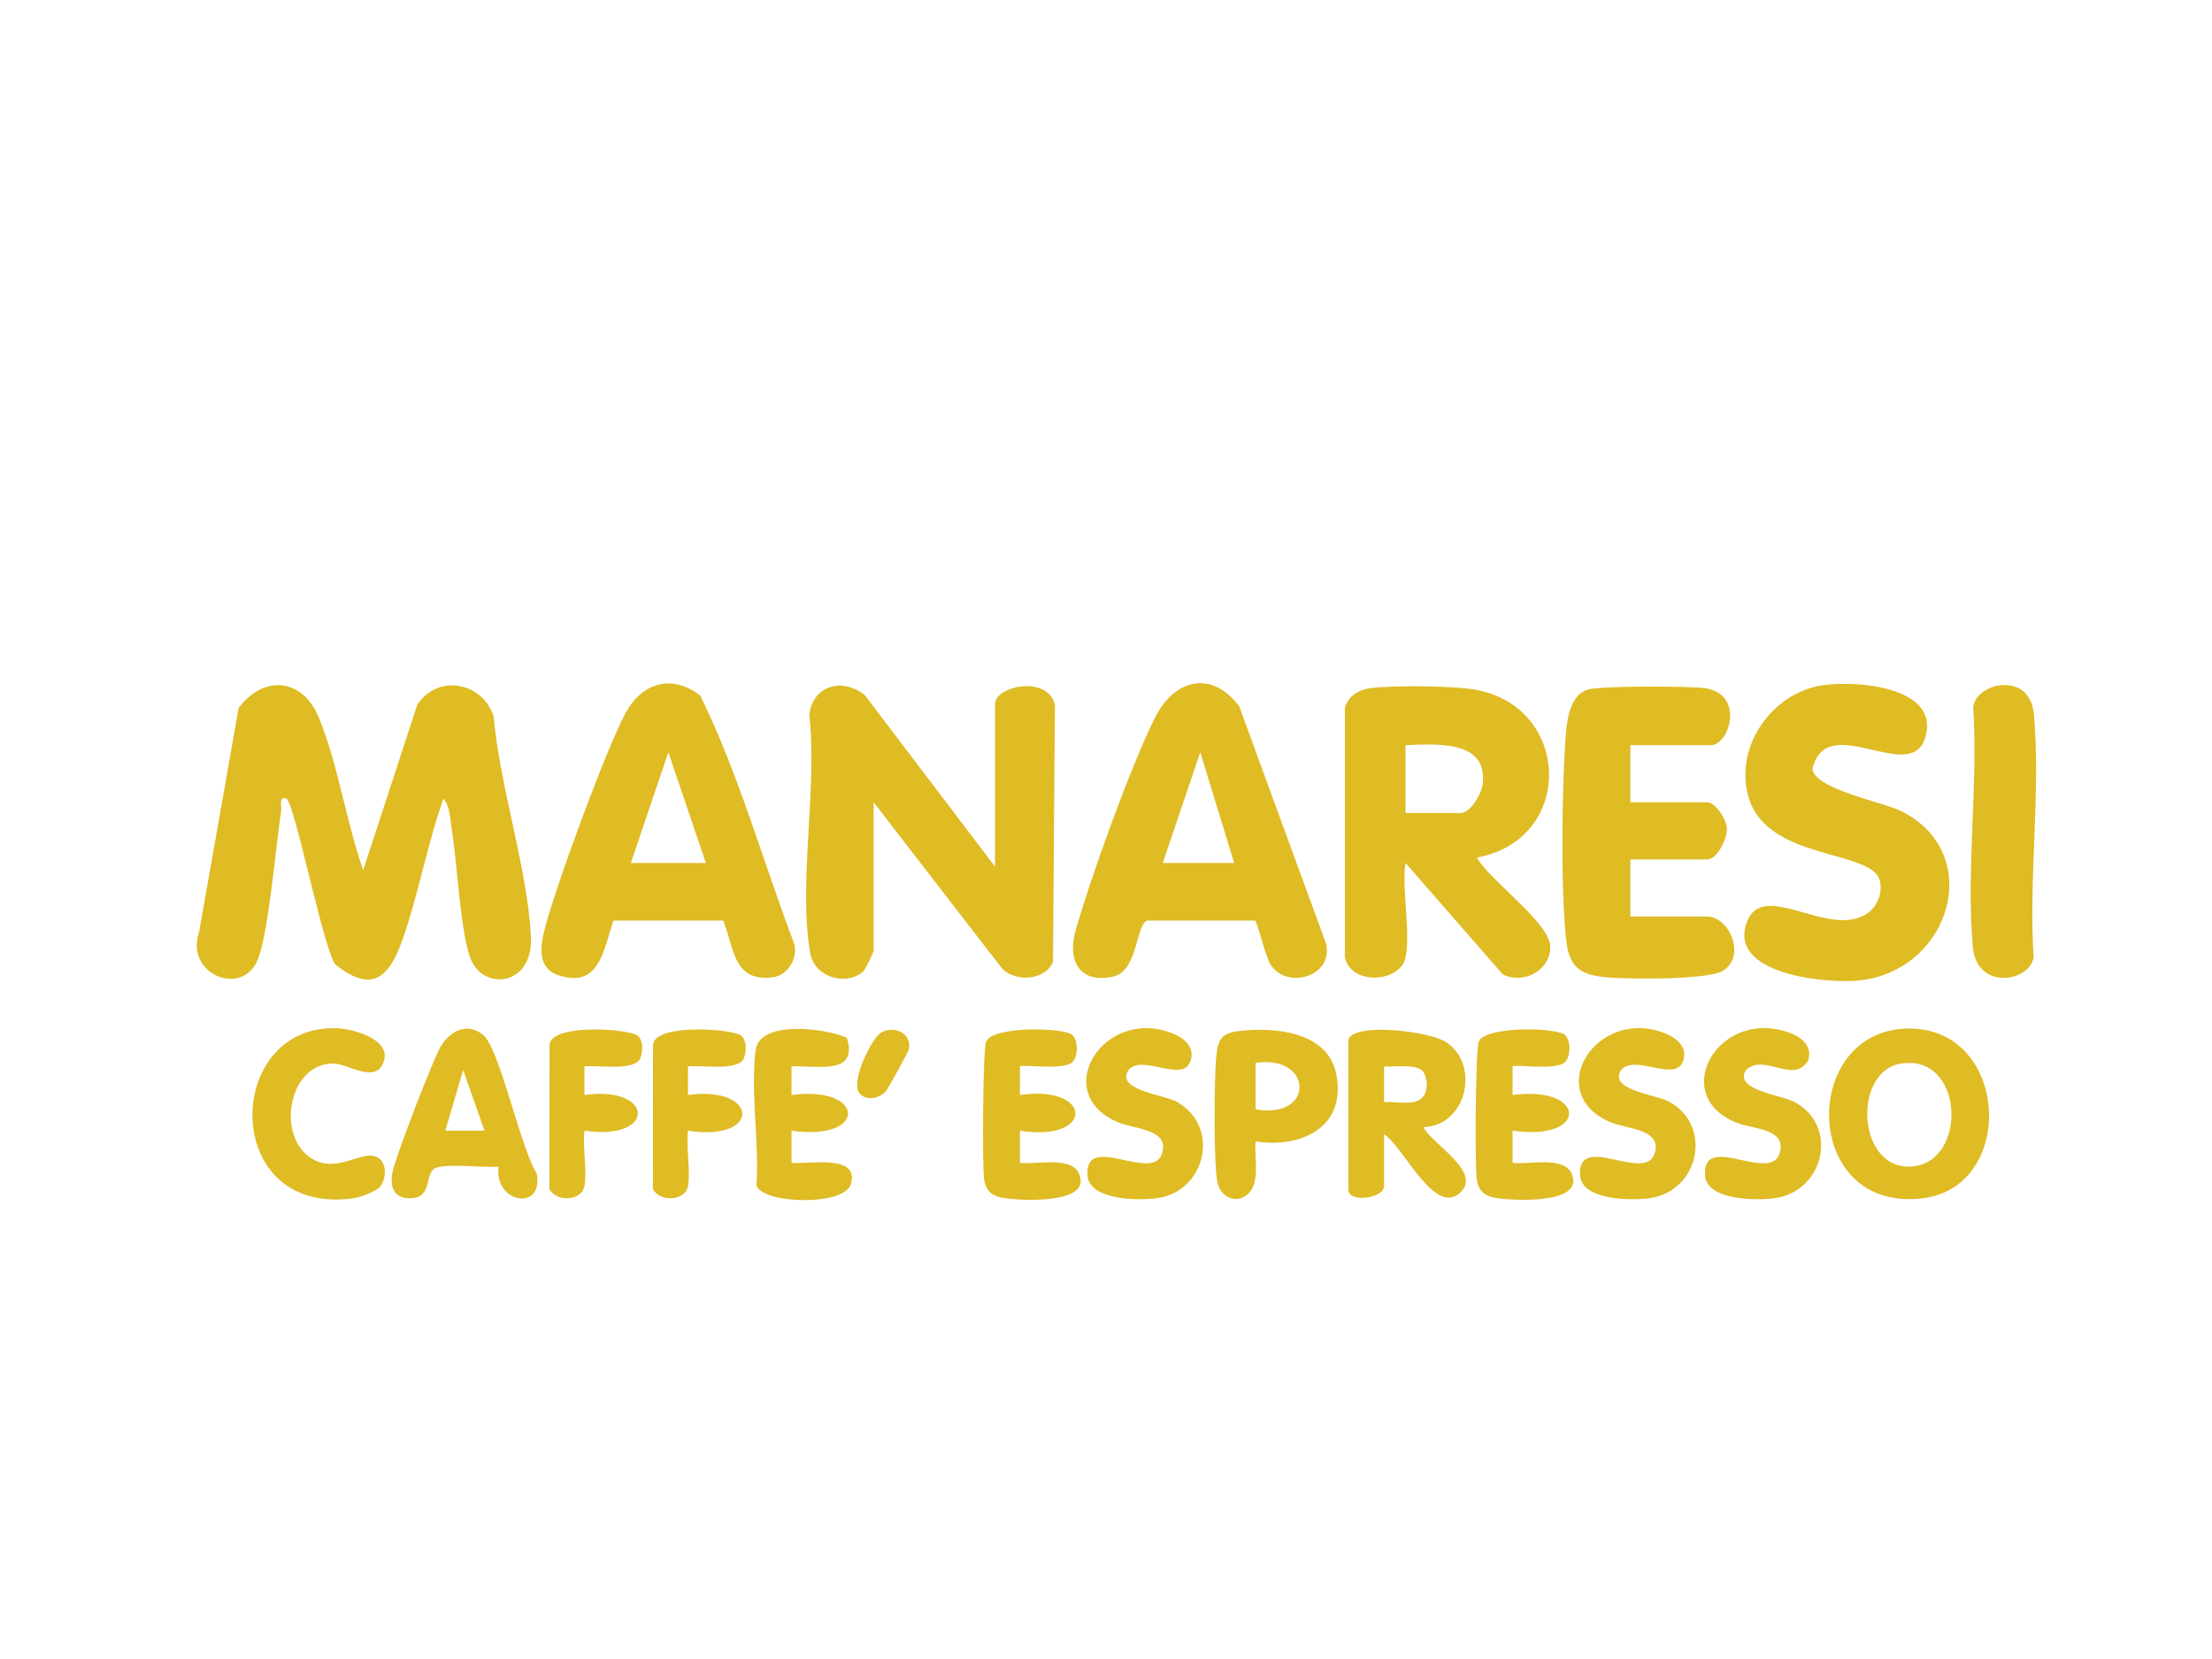<svg xmlns="http://www.w3.org/2000/svg" id="Marki" viewBox="0 0 800 600"><defs><style>      .cls-1 {        fill: #dfbb24;      }    </style></defs><path class="cls-1" d="M131.36,314.67l19.56-59.81c7.56-11.33,23.6-8.13,27.62,4.24,2.21,25.42,12.15,54.52,13.47,79.5.95,18.05-16.8,19.69-21.59,8.66-3.9-8.97-5.07-35.67-7.02-47.21-.61-3.63-.56-8.39-3.02-11.18-5.94,16.59-8.97,34.41-14.82,51.01-4.82,13.7-11.12,19.57-24.38,8.84-4.49-6.69-14.7-58.75-17.62-59.87s-1.63,3.05-1.88,4.56c-1.96,12.1-4.61,45.76-8.81,54.46-6.11,12.64-25.95,4.08-20.9-10.58l14.33-81.19c8.9-12.02,22.91-11,28.86,3.1,6.95,16.47,10.11,38.31,16.18,55.48Z"></path><path class="cls-1" d="M359.85,313.39v-58.74c0-6.61,19.17-10.58,21.67.28l-.69,92.99c-2.84,6.66-13.57,7.44-18.45,2.32l-46.42-60.09v53.58c0,.74-2.97,6.9-3.9,7.72-5.94,5.19-17.43,2.18-19.03-6.73-4.42-24.76,2.69-60.29-.34-86.22,1.26-10.68,12.04-13.56,20.07-7.1l47.09,62Z"></path><path class="cls-1" d="M508.32,346.31c-1.93,9.04-19.52,10.31-21.92-.03v-90.31c1.25-4.43,5.32-6.66,9.63-7.16,8.18-.96,27.64-.75,35.84.36,36.43,4.93,38.39,54.31,2.28,60.98,4.5,8.27,26.48,23.6,26.54,32.28.06,8.53-9.65,13.69-17.18,9.99l-35.19-40.33c-1.43,9.82,1.93,25.15,0,34.21ZM508.32,294.03h20.01c3.46,0,7.44-6.86,7.88-10.31,2.07-16.27-16.81-14.59-27.89-14.22v24.53Z"></path><path class="cls-1" d="M261.56,332.94h-39.66c-3.62,10.08-4.78,24.49-19.62,19.89-7.62-2.36-7.04-9.58-5.5-15.97,3.51-14.57,22.47-66.14,29.46-78.98,6-11.03,16.66-14.21,27-6.36,14.02,28.58,22.7,60.08,34.06,89.96,1.23,5.43-2.5,11.41-8.09,12.01-14.2,1.52-13.65-10.64-17.65-20.57ZM255.28,312.1l-13.56-40.03-13.56,40.03h27.11Z"></path><path class="cls-1" d="M453.92,332.94h-39.02c-4.09,1.38-3.39,18.13-12.07,20.19-12.2,2.91-16.93-5.6-13.87-16.44,5.42-19.2,19.99-59.62,28.74-77.12,7.01-14,20.48-17.4,30.47-4.16l31.49,86.08c2.47,11.82-14.39,16.58-20.23,7.23-1.72-2.75-4.68-15.25-5.51-15.79ZM446.35,312.1l-12.26-40.03-13.56,40.03h25.82Z"></path><path class="cls-1" d="M659.03,247.86c12.12-1.88,43.15.44,37.19,19.13-5.39,16.88-35.51-10.17-40.7,10.93.19,7.38,25.64,12.16,32.22,15.48,30.3,15.31,17.77,57.34-14.96,61.16-11.76,1.37-48.72-2.06-40.83-21.48,6.1-15.01,29.95,6.83,43.58-2.89,3.63-2.59,5.52-7.71,4.24-12.01-3.25-10.94-40.91-6.94-47.44-30.05-5.09-18.04,8.36-37.43,26.69-40.28Z"></path><path class="cls-1" d="M589.65,269.5v20.66h27.76c3.06,0,7.12,6.26,7.14,9.66.03,3.56-3.42,11-7.14,11h-27.76v20.66h27.76c8.2,0,14.32,14.81,5.44,19.75-5.72,3.18-33.87,2.93-41.64,2.25-9.68-.85-13.69-3.58-14.8-13.6-1.97-17.74-1.58-56.81-.04-74.93.46-5.4,1.74-13.64,7.72-15.51,4.76-1.49,35.89-1.32,42.05-.61,15.14,1.75,9.5,20.68,2.55,20.68h-29.05Z"></path><path class="cls-1" d="M723.58,247.82c7.47-.59,11.39,3.8,12.01,10.65,2.54,27.84-1.99,59.55-.09,87.82-1.7,8.99-20.54,11.93-21.98-3.78-2.5-27.4,1.92-58.66.14-86.48.15-4.7,5.77-7.88,9.91-8.21Z"></path><path class="cls-1" d="M689.92,371.99c36.97-.61,39.68,57.72,4.96,61.46-43.47,4.69-43.8-60.82-4.96-61.46ZM687.45,384.67c-17.78,2.89-15.86,39.56,4.71,37.13,19.6-2.31,18.04-40.82-4.71-37.13Z"></path><path class="cls-1" d="M487.66,376c1.92-6.35,29.25-3.07,35.29.86,12.41,8.06,7.66,30.31-8.18,30.79,3.37,6.4,21.86,16.4,13.01,23.97-9.23,7.89-20.23-17.01-27.21-21.4v18.72c0,4.43-12.91,6.34-12.91,1.29v-54.22ZM514.46,387.29c-2.55-2.54-10.32-1.35-13.89-1.6v12.92c6.16-.43,14.77,2.64,15.45-5.91.12-1.54-.48-4.33-1.56-5.4Z"></path><path class="cls-1" d="M174.88,374.45c5.78,4.95,13.66,41.44,19.21,49.92,2.73,14.05-15.65,10.71-13.75-2.48-4.64.67-21.42-1.69-23.83,1.22-2.63,3.17-.81,9.98-7.83,10.26-6,.24-7.76-3.78-6.77-9.28.93-5.18,14.74-41.12,17.57-45.78,3.4-5.6,9.7-8.75,15.4-3.88ZM175.23,408.92l-7.73-21.93-6.46,21.93h14.19Z"></path><path class="cls-1" d="M454.09,412.79c-.53,5.55,1.75,14.54-2.5,18.79-3.9,3.9-9.54,1.92-11.11-3.23-1.7-5.58-1.32-38.64-.64-45.95s2.3-8.99,9.68-9.68c12.41-1.16,30.57.7,33.69,15.48,4.04,19.13-12.26,27.24-29.12,24.6ZM454.09,401.19c21.48,3.85,20.91-19.85,0-16.8v16.8Z"></path><path class="cls-1" d="M637.11,371.83c6.6-.24,19.47,2.91,16.87,11.65-5.29,8.91-15.65-2.7-22.44,3.43-4.88,7.14,12.45,9.12,17.08,11.46,16.54,8.33,11.41,32.45-6.8,34.97-6.84.95-24.63.75-25.19-8.28-.98-15.86,23.72,3.05,27.01-8.01,2.67-8.96-9.67-8.63-15.61-11-21.42-8.54-10.65-33.49,9.08-34.22Z"></path><path class="cls-1" d="M413.77,371.83c6.44-.25,19.37,3.25,16.87,11.65-2.57,8.62-17.35-2.43-22.44,3.43-4.98,7.29,12.65,9,17.12,11.42,16.31,8.82,10.89,32.55-6.83,35.01-6.84.95-24.63.75-25.19-8.28-.98-15.86,23.72,3.05,27.01-8.01,2.65-8.91-10.25-8.57-16.53-11.38-20.43-9.12-9.4-33.09,10-33.84Z"></path><path class="cls-1" d="M591.93,371.83c6.44-.25,19.37,3.25,16.87,11.65s-17.35-2.43-22.44,3.43c-4.98,7.29,12.65,9,17.12,11.42,16.31,8.82,10.89,32.55-6.83,35.01-6.84.95-24.63.75-25.19-8.28-.98-15.86,23.72,3.05,27.01-8.01,2.65-8.91-10.25-8.57-16.53-11.38-20.43-9.12-9.4-33.09,10-33.84Z"></path><path class="cls-1" d="M286.26,385.68v10.34c26.94-3.51,27.56,16.86,0,12.9v11.63c6.18.6,24.83-3.32,21.44,7.77-2.44,8-32.07,7.14-34.1.36,1.02-15.15-2.22-34.22-.32-48.87,1.44-11.1,25.56-7.92,33-4.47,4.35,13.86-11.25,9.87-20.03,10.34Z"></path><path class="cls-1" d="M566.1,374.38c2.1,2.09,2.08,8.45-.55,10.12-4,2.55-17.69.36-18.51,1.18v10.34c26.99-3.5,27.51,16.87,0,12.9v11.63c5.87.75,18.5-2.57,21.35,3.92,4.86,11.09-20.17,9.68-25.89,9.01-4.81-.56-7.75-2.08-8.43-7.07-.68-5.07-.46-47.01.74-49.74,2.53-5.72,28.48-5.09,31.28-2.3Z"></path><path class="cls-1" d="M387.94,374.38c2.1,2.09,2.08,8.45-.55,10.12-4,2.55-17.69.36-18.51,1.18v10.34c26.45-3.8,27.05,17.16,0,12.9v11.63c5.87.75,18.5-2.57,21.35,3.92,4.86,11.09-20.17,9.68-25.89,9.01-4.81-.56-7.75-2.08-8.43-7.07s-.46-47.01.74-49.74c2.53-5.72,28.48-5.09,31.28-2.3Z"></path><path class="cls-1" d="M137.42,429.22c-1.35,1.63-7.11,3.8-9.41,4.13-48.27,6.89-47.32-62.31-6.69-61.5,5.84.12,19.77,3.7,17.59,11.62-2.51,9.12-13.16,1.07-18.55,1.14-15.29.19-19.94,23.6-9.72,32.78,9.31,8.36,18.92-.97,24.95.8,4.54,1.33,4.34,8.02,1.83,11.04Z"></path><path class="cls-1" d="M248.83,428.94c-.89,5.4-10.17,5.99-12.7,1.08l.06-52.45c1.4-7.57,29.49-5.47,32.03-2.89,2.02,2.06,1.7,5.98.63,8.44-2.49,4.21-15.46,2.06-20.03,2.56v10.34c25.6-3.5,26.76,17.03,0,12.9-.71,6.16.97,14.14,0,20.01Z"></path><path class="cls-1" d="M211.39,428.94c-.89,5.4-10.17,5.99-12.7,1.08l.06-52.45c1.4-7.57,29.49-5.47,32.03-2.89,2.02,2.06,1.7,5.98.63,8.44-2.49,4.21-15.46,2.06-20.03,2.56v10.34c25.34-3.52,26.13,16.76,0,12.9-.71,6.16.97,14.14,0,20.01Z"></path><path class="cls-1" d="M311.12,395.69c-3.96-4,3.75-18.93,6.76-21.64,3.94-3.54,12.17-1.16,10.8,5.52-.17.84-7.64,14.4-8.27,15.08-2.3,2.52-6.75,3.61-9.3,1.04Z"></path></svg>